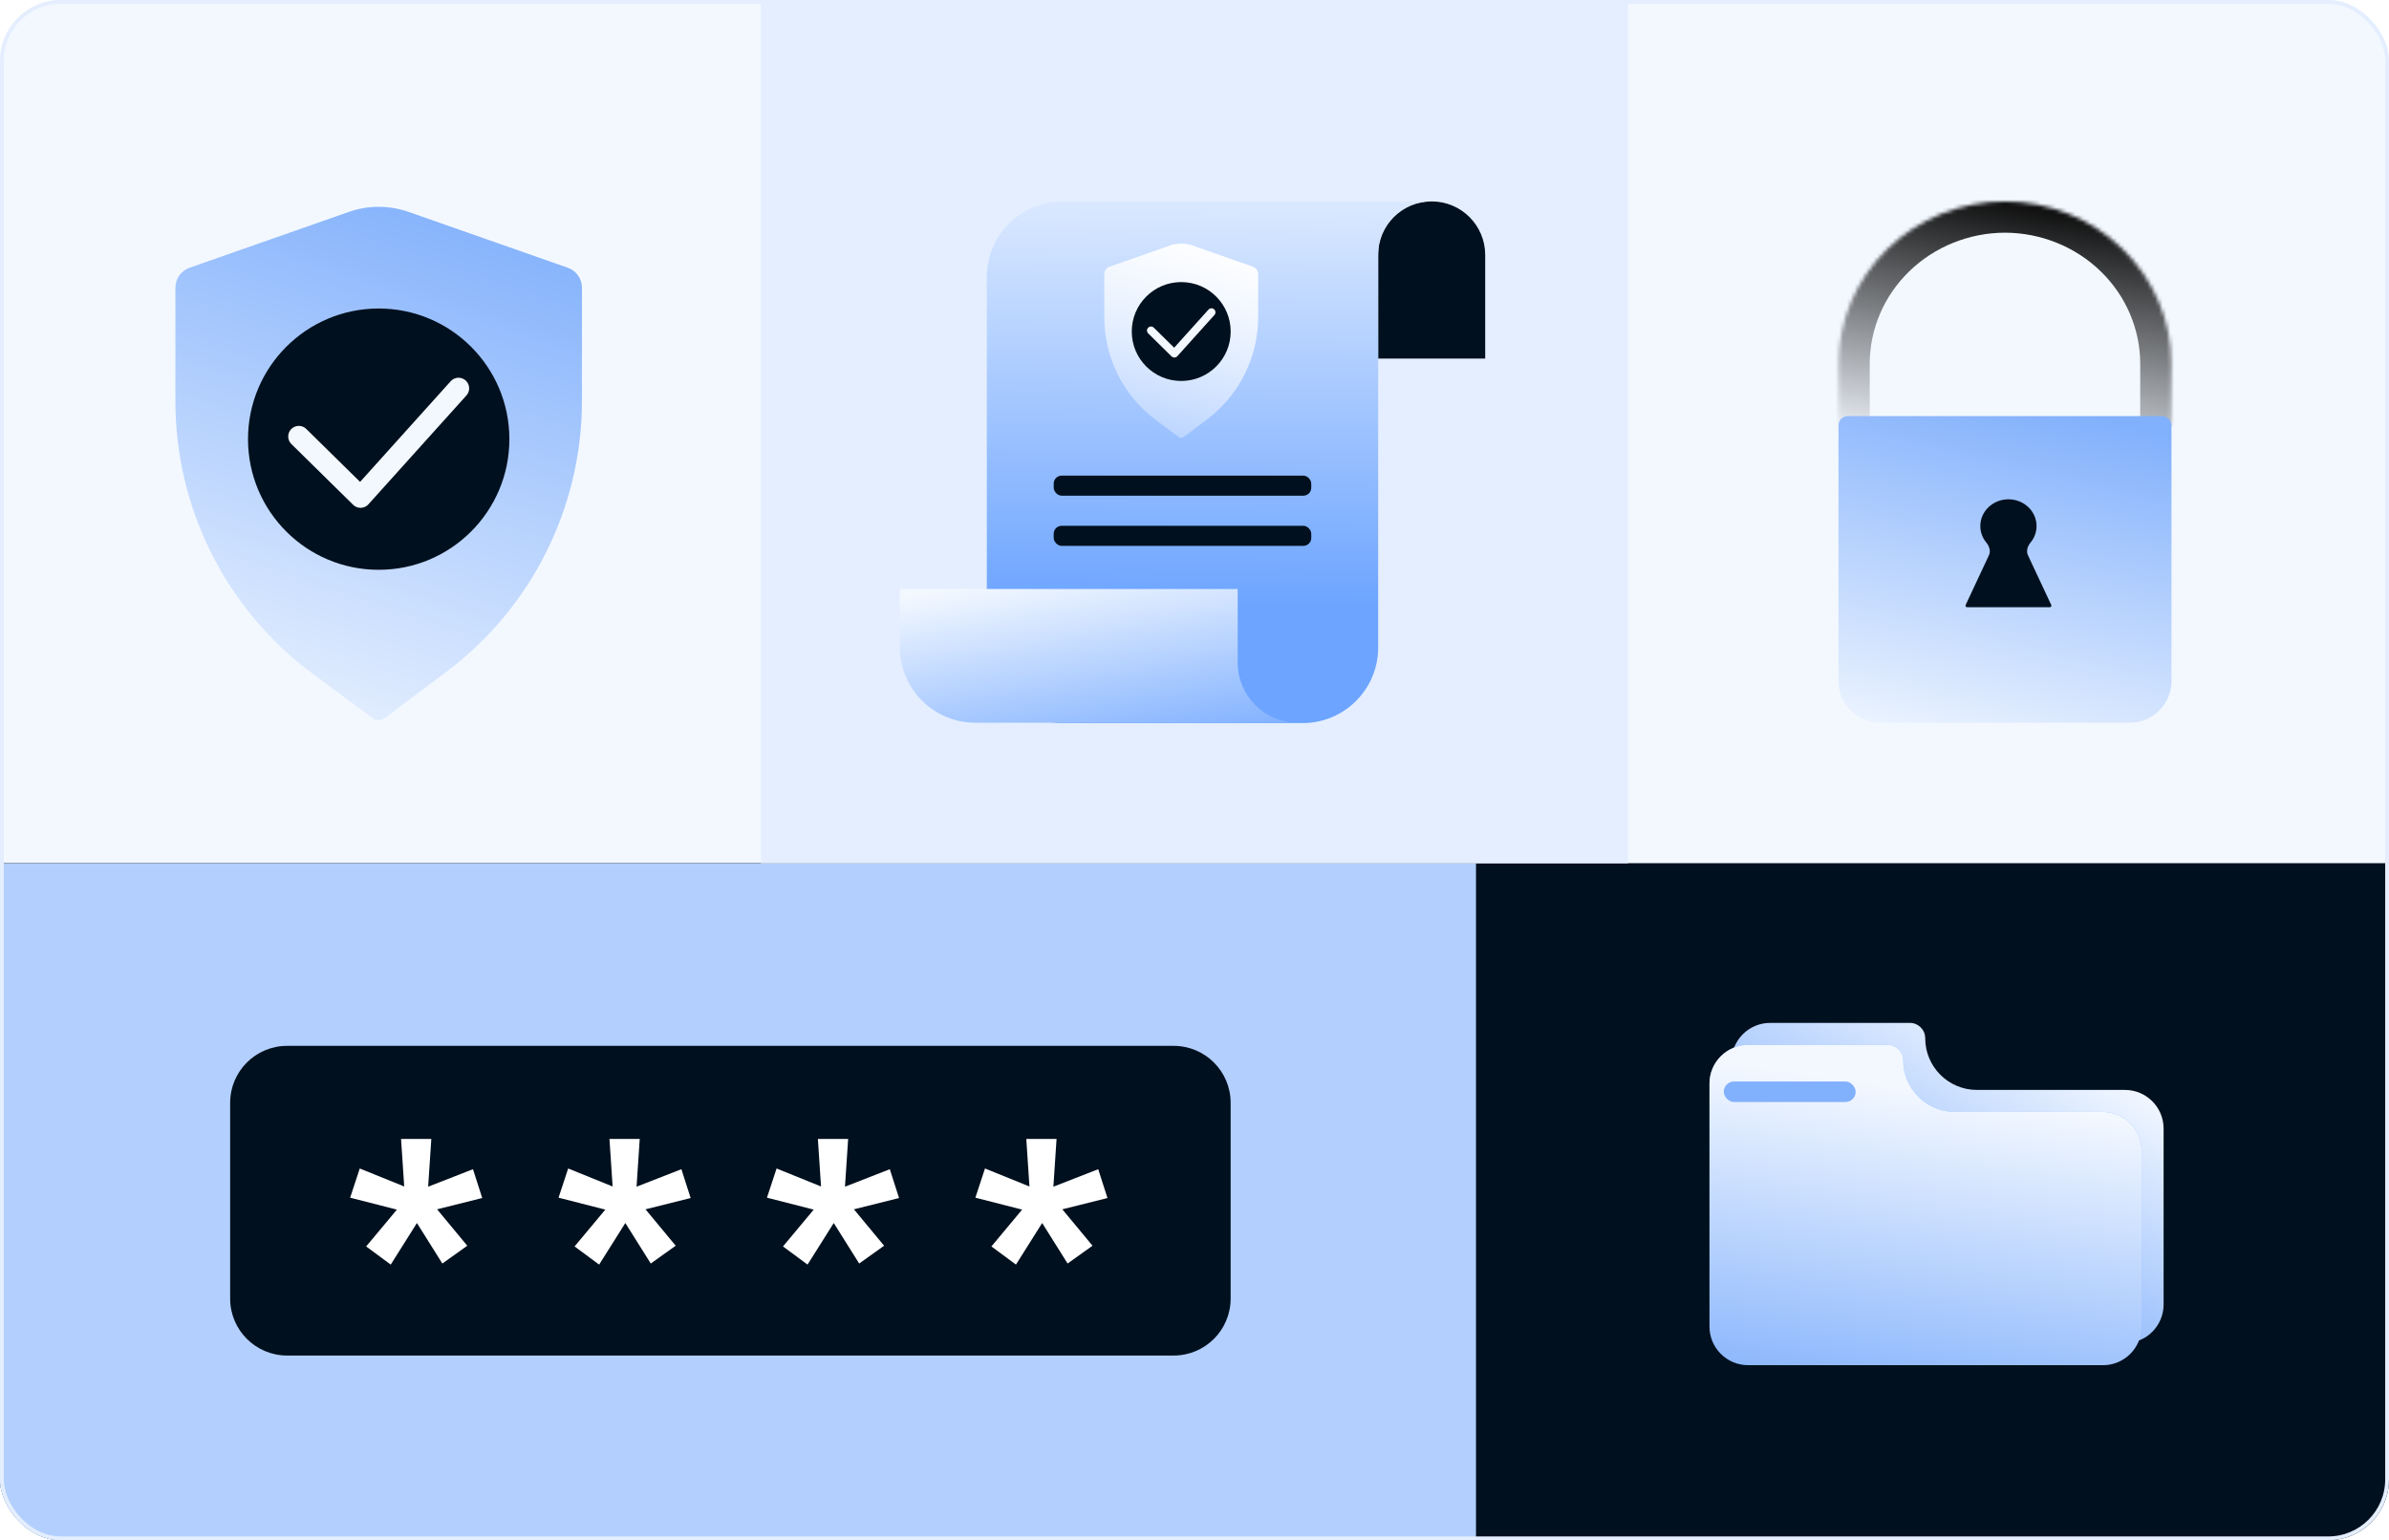 <svg width="628" height="405" viewBox="0 0 628 405" fill="none" xmlns="http://www.w3.org/2000/svg">
<g clip-path="url(#clip0_295_22553)">
<rect width="628" height="405" rx="16" fill="#F3F8FF"/>
<rect x="-26.5" y="226.965" width="680" height="178" fill="#00101E"/>
<rect x="-26" y="227" width="414" height="178" fill="#B3CFFD"/>
<path d="M200 227H428V0H200V227Z" fill="#E4EEFE"/>
<path d="M152.983 105.336V75.66C152.983 73.293 151.489 71.185 149.255 70.402L107.386 55.715C102.311 53.935 96.782 53.935 91.707 55.715L49.837 70.402C47.604 71.185 46.109 73.293 46.109 75.66V105.522C46.109 133.756 59.481 160.321 82.159 177.139L97.875 188.794C98.866 189.53 100.223 189.525 101.21 188.783L117.42 176.589C139.812 159.746 152.983 133.356 152.983 105.336Z" fill="url(#paint0_linear_295_22553)"/>
<path d="M133.9 115.473C133.9 134.446 118.52 149.826 99.548 149.826C80.575 149.826 65.195 134.446 65.195 115.473C65.195 96.501 80.575 81.121 99.548 81.121C118.52 81.121 133.9 96.501 133.9 115.473Z" fill="#00101E"/>
<path d="M78.553 114.773L94.778 130.74L120.539 102.113" stroke="#F3F8FF" stroke-width="5.573" stroke-linecap="round" stroke-linejoin="round"/>
<mask id="path-9-inside-1_295_22553" fill="white">
<path d="M483.281 111.708V95.554C483.313 84.268 487.935 73.454 496.136 65.473C504.338 57.493 515.452 52.996 527.051 52.965C538.65 52.996 549.764 57.493 557.966 65.473C566.167 73.454 570.789 84.268 570.821 95.554V111.708"/>
</mask>
<path d="M475.063 111.708C475.063 116.247 478.742 119.927 483.281 119.927C487.82 119.927 491.5 116.247 491.5 111.708H475.063ZM483.281 95.554L475.063 95.531C475.063 95.538 475.063 95.546 475.063 95.554H483.281ZM527.051 52.965L527.073 44.746C527.058 44.746 527.044 44.746 527.029 44.746L527.051 52.965ZM570.821 95.554H579.039C579.039 95.546 579.039 95.538 579.039 95.531L570.821 95.554ZM562.602 111.708C562.602 116.247 566.282 119.927 570.821 119.927C575.36 119.927 579.039 116.247 579.039 111.708H562.602ZM483.281 111.708H491.5V95.554H483.281H475.063V111.708H483.281ZM483.281 95.554L491.5 95.577C491.525 86.537 495.226 77.826 501.868 71.363L496.136 65.473L490.405 59.583C480.644 69.081 475.101 82 475.063 95.531L483.281 95.554ZM496.136 65.473L501.868 71.363C508.517 64.893 517.575 61.209 527.073 61.183L527.051 52.965L527.029 44.746C513.33 44.783 500.158 50.093 490.405 59.583L496.136 65.473ZM527.051 52.965L527.029 61.183C536.527 61.209 545.585 64.893 552.234 71.363L557.966 65.473L563.697 59.583C553.944 50.093 540.772 44.783 527.073 44.746L527.051 52.965ZM557.966 65.473L552.234 71.363C558.876 77.826 562.577 86.537 562.602 95.577L570.821 95.554L579.039 95.531C579.001 82 573.458 69.081 563.697 59.583L557.966 65.473ZM570.821 95.554H562.602V111.708H570.821H579.039V95.554H570.821Z" fill="url(#paint1_linear_295_22553)" mask="url(#path-9-inside-1_295_22553)"/>
<path d="M568.364 109.406H485.738C484.381 109.406 483.281 110.506 483.281 111.863V179.077C483.281 185.129 488.187 190.035 494.239 190.035H559.863C565.915 190.035 570.821 185.129 570.821 179.077V111.863C570.821 110.506 569.721 109.406 568.364 109.406Z" fill="url(#paint2_linear_295_22553)"/>
<path d="M527.96 131.289C532.042 131.289 535.352 134.438 535.352 138.322C535.352 139.967 534.758 141.48 533.763 142.677C532.987 143.611 532.577 144.897 533.092 145.998L539.219 159.086C539.344 159.353 539.148 159.659 538.854 159.659H517.074C516.78 159.659 516.586 159.353 516.71 159.086L522.833 146.003C523.349 144.902 522.938 143.615 522.161 142.681C521.164 141.483 520.569 139.969 520.569 138.322C520.569 134.438 523.878 131.289 527.96 131.289Z" fill="#00101E"/>
<g clip-path="url(#clip1_295_22553)">
<path d="M60.5 289.979C60.5 281.708 67.205 275.004 75.475 275.004H308.525C316.795 275.004 323.5 281.708 323.5 289.979V341.456C323.5 349.726 316.795 356.431 308.525 356.431H75.475C67.205 356.431 60.5 349.726 60.5 341.456V289.979Z" fill="#00101E"/>
<path d="M116.283 332.237L107.298 317.917L111.977 314.454L122.834 327.557L116.283 332.237ZM102.712 332.517L96.254 327.744L107.111 314.735L111.79 318.104L102.712 332.517ZM108.515 319.133L92.042 314.922L94.569 307.247L110.293 313.611L108.515 319.133ZM106.549 316.419L105.426 299.479H113.381L112.258 316.419H106.549ZM110.293 319.133L108.515 313.611L124.332 307.434L126.765 315.015L110.293 319.133ZM171.068 332.237L162.083 317.917L166.763 314.454L177.62 327.557L171.068 332.237ZM157.497 332.517L151.039 327.744L161.896 314.735L166.576 318.104L157.497 332.517ZM163.3 319.133L146.827 314.922L149.355 307.247L165.078 313.611L163.3 319.133ZM161.335 316.419L160.211 299.479H168.167L167.044 316.419H161.335ZM165.078 319.133L163.3 313.611L179.118 307.434L181.551 315.015L165.078 319.133ZM225.854 332.237L216.869 317.917L221.549 314.454L232.406 327.557L225.854 332.237ZM212.283 332.517L205.825 327.744L216.682 314.735L221.361 318.104L212.283 332.517ZM218.086 319.133L201.613 314.922L204.14 307.247L219.864 313.611L218.086 319.133ZM216.12 316.419L214.997 299.479H222.953L221.829 316.419H216.12ZM219.864 319.133L218.086 313.611L233.903 307.434L236.337 315.015L219.864 319.133ZM280.64 332.237L271.655 317.917L276.334 314.454L287.191 327.557L280.64 332.237ZM267.068 332.517L260.61 327.744L271.467 314.735L276.147 318.104L267.068 332.517ZM272.871 319.133L256.399 314.922L258.926 307.247L274.65 313.611L272.871 319.133ZM270.906 316.419L269.783 299.479H277.738L276.615 316.419H270.906ZM274.65 319.133L272.871 313.611L288.689 307.434L291.122 315.015L274.65 319.133Z" fill="white"/>
</g>
<path d="M362.279 67.033C362.279 59.263 368.578 52.965 376.347 52.965C384.117 52.965 390.416 59.263 390.416 67.033V94.29H362.279V67.033Z" fill="#00101E"/>
<path d="M259.406 72.829C259.406 61.858 268.3 52.965 279.27 52.965H375.908C368.382 52.965 362.28 59.067 362.28 66.593V94.29V170.266C362.28 181.236 353.386 190.13 342.416 190.13H279.27C268.3 190.13 259.406 181.236 259.406 170.266V72.829Z" fill="url(#paint3_linear_295_22553)"/>
<rect x="276.99" y="125.062" width="67.703" height="5.276" rx="2.091" fill="#00101E"/>
<rect x="276.99" y="138.254" width="67.703" height="5.276" rx="2.091" fill="#00101E"/>
<path d="M330.734 83.338V72.105C330.734 71.209 330.168 70.411 329.323 70.115L313.476 64.556C311.556 63.883 309.463 63.883 307.543 64.556L291.696 70.115C290.851 70.411 290.285 71.209 290.285 72.105V83.409C290.285 94.093 295.345 104.146 303.927 110.511L309.877 114.923C310.252 115.201 310.766 115.199 311.139 114.919L317.275 110.303C325.749 103.928 330.734 93.942 330.734 83.338Z" fill="url(#paint4_linear_295_22553)"/>
<path d="M323.51 87.173C323.51 94.354 317.69 100.174 310.509 100.174C303.329 100.174 297.508 94.354 297.508 87.173C297.508 79.993 303.329 74.172 310.509 74.172C317.69 74.172 323.51 79.993 323.51 87.173Z" fill="#00101E"/>
<path d="M302.564 86.908L308.705 92.952L318.455 82.117" stroke="#F3F8FF" stroke-width="2.109" stroke-linecap="round" stroke-linejoin="round"/>
<path d="M236.545 154.867H325.35V174.211C325.35 182.952 332.436 190.038 341.177 190.038H342.936H256.409C245.438 190.038 236.545 181.144 236.545 170.173V154.867Z" fill="url(#paint5_linear_295_22553)"/>
<path d="M455.166 279.132C455.166 273.517 459.718 268.965 465.333 268.965H502.054C504.279 268.965 506.083 270.768 506.083 272.993C506.083 280.503 512.17 286.59 519.679 286.59H558.583C564.198 286.59 568.749 291.142 568.749 296.757V343.007C568.749 348.621 564.198 353.173 558.583 353.173H465.333C459.718 353.173 455.166 348.621 455.166 343.007V279.132Z" fill="url(#paint6_linear_295_22553)"/>
<g filter="url(#filter0_d_295_22553)">
<path d="M445.375 288.924C445.375 283.31 449.927 278.758 455.542 278.758H492.263C494.488 278.758 496.292 280.561 496.292 282.786C496.292 290.295 502.379 296.383 509.888 296.383H548.792C554.407 296.383 558.958 300.935 558.958 306.549V352.799C558.958 358.414 554.407 362.966 548.792 362.966H455.542C449.927 362.966 445.375 358.414 445.375 352.799V288.924Z" fill="#81B0FC"/>
<path d="M445.375 288.924C445.375 283.31 449.927 278.758 455.542 278.758H492.263C494.488 278.758 496.292 280.561 496.292 282.786C496.292 290.295 502.379 296.383 509.888 296.383H548.792C554.407 296.383 558.958 300.935 558.958 306.549V352.799C558.958 358.414 554.407 362.966 548.792 362.966H455.542C449.927 362.966 445.375 358.414 445.375 352.799V288.924Z" fill="url(#paint7_linear_295_22553)"/>
</g>
<rect x="453.129" y="284.375" width="34.672" height="5.393" rx="2.697" fill="#81B0FC"/>
</g>
<rect x="0.5" y="0.5" width="627" height="404" rx="15.5" stroke="#E4EEFE"/>
<defs>
<filter id="filter0_d_295_22553" x="434.775" y="260.158" width="142.784" height="113.407" filterUnits="userSpaceOnUse" color-interpolation-filters="sRGB">
<feFlood flood-opacity="0" result="BackgroundImageFix"/>
<feColorMatrix in="SourceAlpha" type="matrix" values="0 0 0 0 0 0 0 0 0 0 0 0 0 0 0 0 0 0 127 0" result="hardAlpha"/>
<feOffset dx="4" dy="-4"/>
<feGaussianBlur stdDeviation="7.3"/>
<feComposite in2="hardAlpha" operator="out"/>
<feColorMatrix type="matrix" values="0 0 0 0 0.506 0 0 0 0 0.69 0 0 0 0 0.988 0 0 0 0.4 0"/>
<feBlend mode="normal" in2="BackgroundImageFix" result="effect1_dropShadow_295_22553"/>
<feBlend mode="normal" in="SourceGraphic" in2="effect1_dropShadow_295_22553" result="shape"/>
</filter>
<linearGradient id="paint0_linear_295_22553" x1="129.874" y1="52.965" x2="76.692" y2="210.257" gradientUnits="userSpaceOnUse">
<stop stop-color="#81B0FC"/>
<stop offset="1" stop-color="#F3F8FF"/>
</linearGradient>
<linearGradient id="paint1_linear_295_22553" x1="551.892" y1="52.965" x2="539.007" y2="125.802" gradientUnits="userSpaceOnUse">
<stop/>
<stop offset="1" stop-color="#F3F8FF"/>
</linearGradient>
<linearGradient id="paint2_linear_295_22553" x1="551.892" y1="109.406" x2="528.251" y2="206.767" gradientUnits="userSpaceOnUse">
<stop stop-color="#81B0FC"/>
<stop offset="1" stop-color="#F3F8FF"/>
</linearGradient>
<linearGradient id="paint3_linear_295_22553" x1="321.834" y1="159.795" x2="322.62" y2="29.544" gradientUnits="userSpaceOnUse">
<stop stop-color="#6CA4FF"/>
<stop offset="1" stop-color="#F3F8FF"/>
</linearGradient>
<linearGradient id="paint4_linear_295_22553" x1="321.987" y1="63.516" x2="301.86" y2="123.046" gradientUnits="userSpaceOnUse">
<stop stop-color="white"/>
<stop offset="1" stop-color="white" stop-opacity="0.2"/>
</linearGradient>
<linearGradient id="paint5_linear_295_22553" x1="284.904" y1="209.381" x2="274.625" y2="150.546" gradientUnits="userSpaceOnUse">
<stop stop-color="#6CA4FF"/>
<stop offset="1" stop-color="#F3F8FF"/>
</linearGradient>
<linearGradient id="paint6_linear_295_22553" x1="477.398" y1="324.055" x2="515.085" y2="258.515" gradientUnits="userSpaceOnUse">
<stop stop-color="#81B0FC"/>
<stop offset="1" stop-color="#F3F8FF"/>
</linearGradient>
<linearGradient id="paint7_linear_295_22553" x1="522.858" y1="293.622" x2="510.278" y2="381.142" gradientUnits="userSpaceOnUse">
<stop stop-color="#F3F8FF"/>
<stop offset="1" stop-color="#F3F8FF" stop-opacity="0"/>
</linearGradient>
<clipPath id="clip0_295_22553">
<rect width="628" height="405" rx="16" fill="white"/>
</clipPath>
<clipPath id="clip1_295_22553">
<rect width="263" height="81.427" fill="white" transform="translate(60.5 275.004)"/>
</clipPath>
</defs>
</svg>
